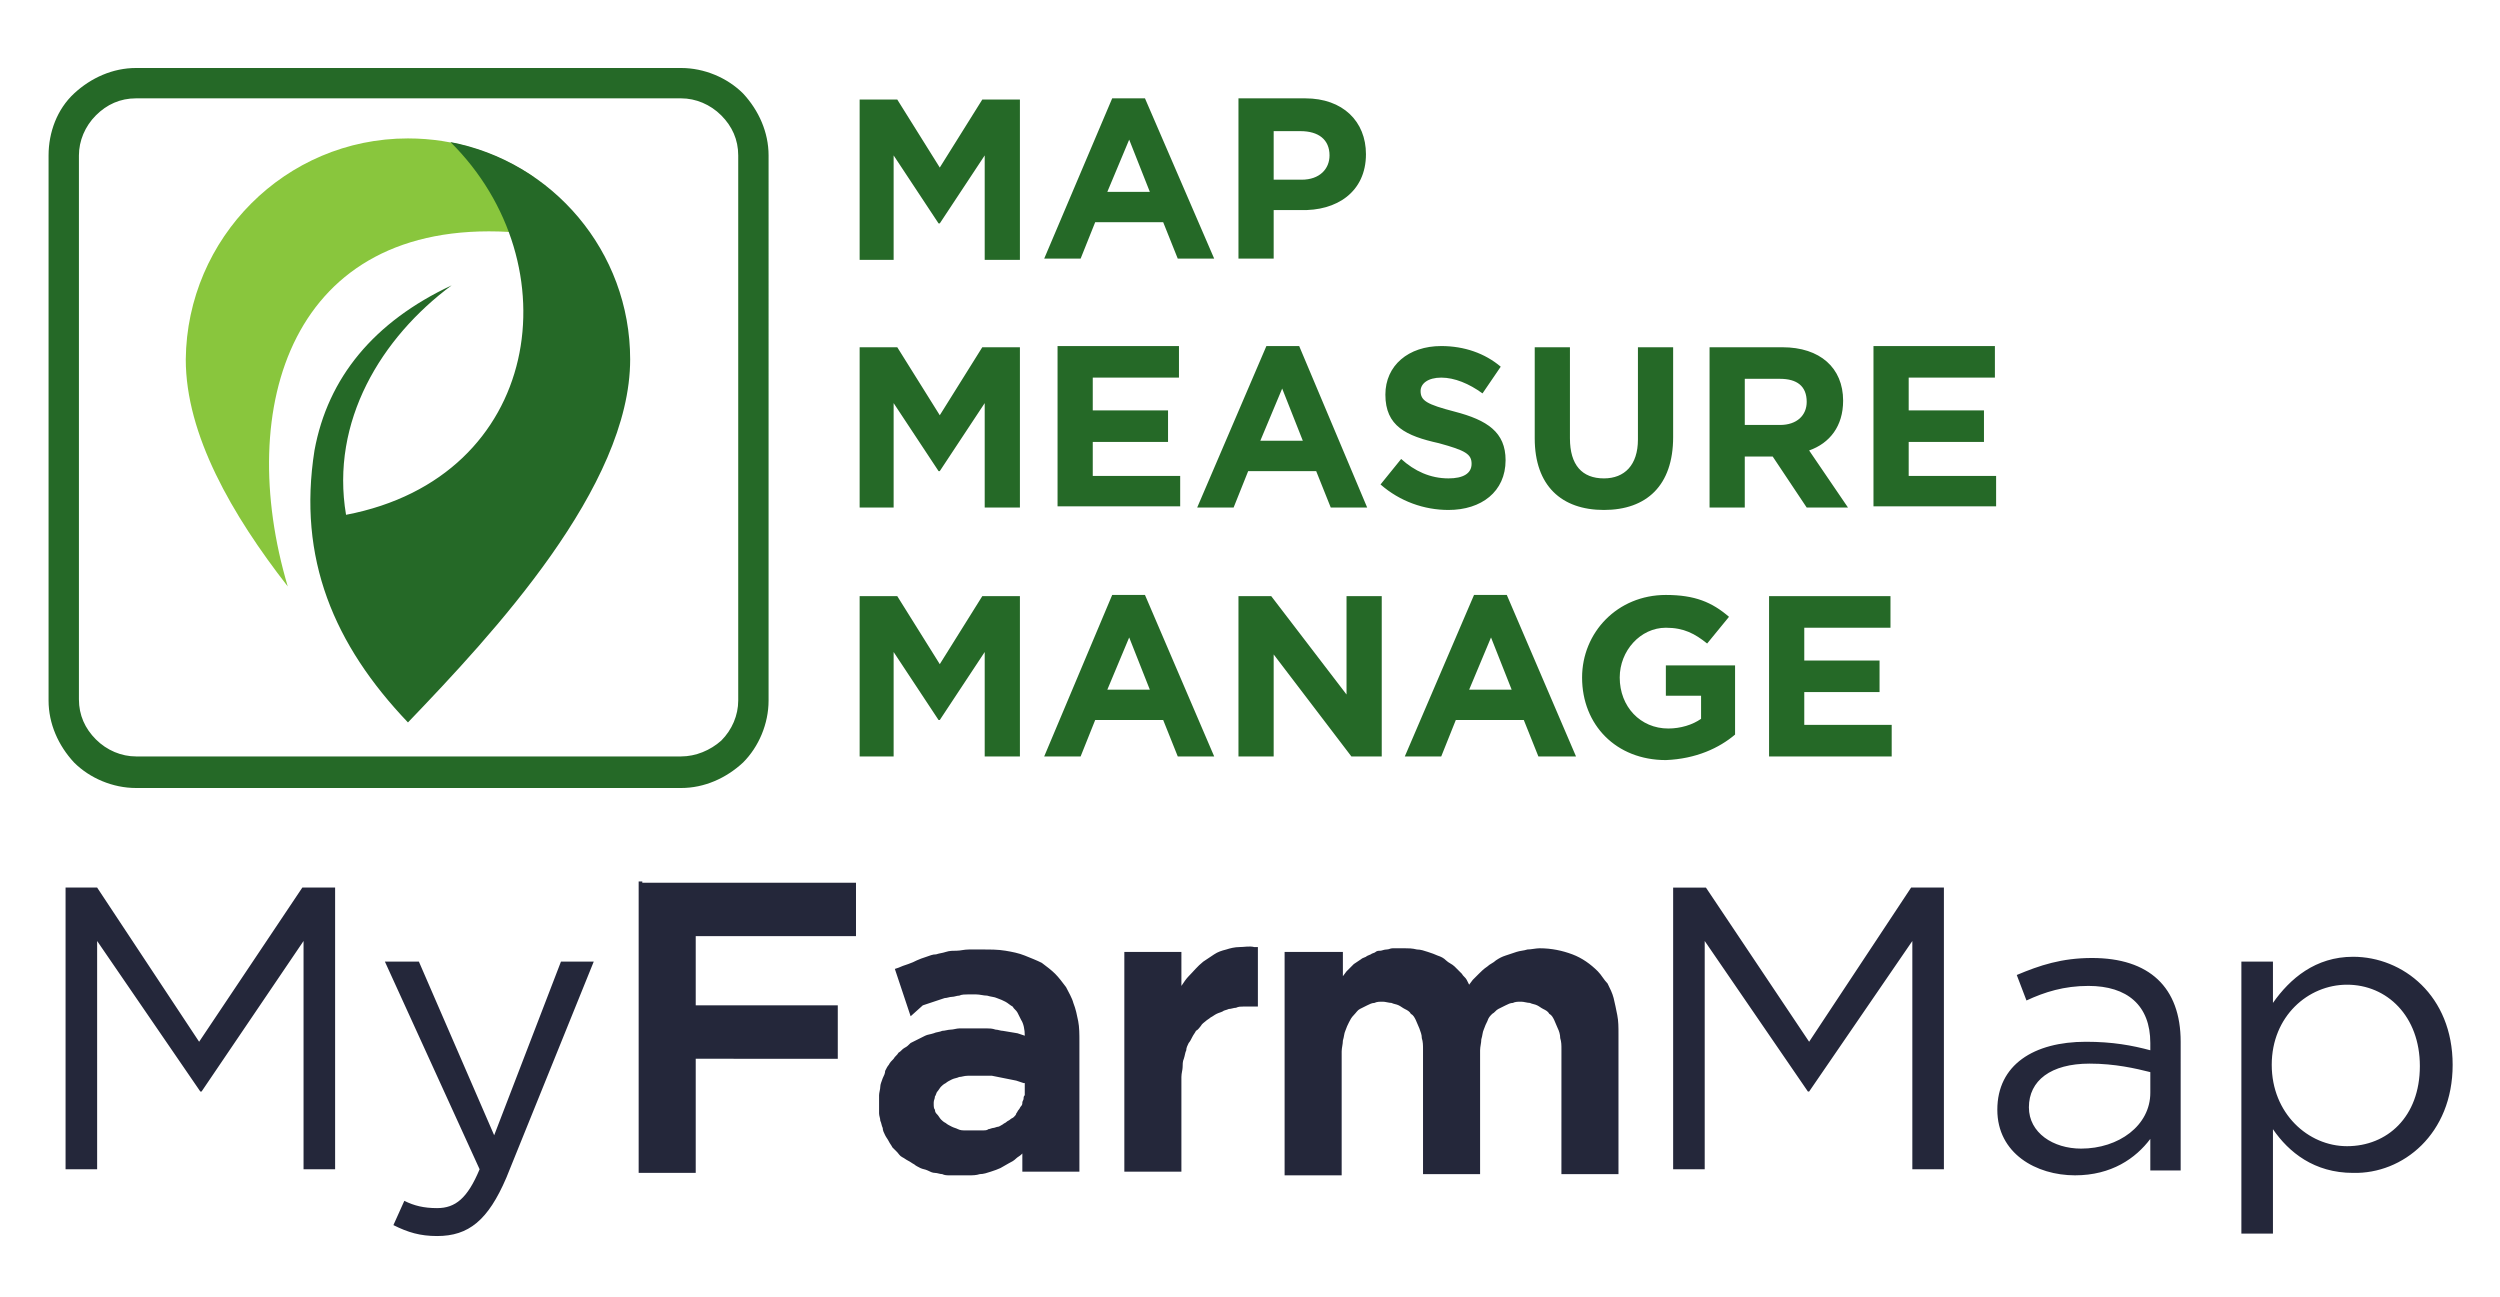<svg xmlns="http://www.w3.org/2000/svg" xmlns:xlink="http://www.w3.org/1999/xlink" id="R&#xE9;teg_1" x="0px" y="0px" viewBox="0 0 205.9 106.8" style="enable-background:new 0 0 205.9 106.8;" xml:space="preserve"><style type="text/css">	.st0{fill:#24273A;}	.st1{fill-rule:evenodd;clip-rule:evenodd;fill:#89C63D;}	.st2{fill:#256927;}</style><g>	<path class="st0" d="M52.9,72.7h17.6v4.4H57.3v5.7H69v4.4H57.3v9.4h-4.7l0-8c0-5.3,0-10.5,0-15.8l0-0.2H52.9L52.9,72.7z M25,77.5   v18.8h2.6V73.1h-2.7l-8.5,12.7L8,73.1H5.4v23.2h2.6V77.5l8.5,12.4h0.1L25,77.5L25,77.5z M48.9,79.2h-2.7l-5.5,14.3l-6.2-14.3h-2.8   l7.8,17.1c-1,2.4-2,3.2-3.5,3.2c-1.1,0-1.9-0.2-2.7-0.6l-0.9,2c1.2,0.6,2.2,0.9,3.6,0.9c2.6,0,4.2-1.3,5.7-4.8L48.9,79.2L48.9,79.2   z M157.5,77.5v18.8h2.6V73.1h-2.7L149,85.8l-8.5-12.7h-2.7v23.2h2.6V77.5l8.5,12.4h0.1L157.5,77.5L157.5,77.5z M172,81.2   c3.2,0,5.1,1.6,5.1,4.7v0.6c-1.5-0.4-3.1-0.7-5.3-0.7c-4.3,0-7.3,1.9-7.3,5.6c0,3.6,3.2,5.4,6.4,5.4c3,0,5-1.4,6.2-3v2.6h2.5V85.8   c0-4.5-2.6-6.9-7.3-6.9c-2.5,0-4.3,0.6-6.2,1.4l0.8,2.1C168.4,81.7,170,81.2,172,81.2L172,81.2z M172.1,87.6c2.1,0,3.8,0.4,5,0.7   V90c0,2.7-2.6,4.6-5.7,4.6c-2.3,0-4.3-1.3-4.3-3.4C167.1,89,168.9,87.6,172.1,87.6L172.1,87.6z M202,87.7c0-5.7-4.1-8.9-8.2-8.9   c-3.1,0-5.2,1.8-6.6,3.8v-3.4h-2.6v22.4h2.6V93c1.3,1.9,3.4,3.6,6.6,3.6C197.9,96.7,202,93.4,202,87.7L202,87.7z M199.3,87.8   c0,4.2-2.7,6.6-6,6.6c-3.2,0-6.2-2.7-6.2-6.7c0-4,3-6.6,6.2-6.6C196.6,81.1,199.3,83.7,199.3,87.8L199.3,87.8z M84.3,89.2L84,89.1   L83.7,89l-0.5-0.1l-0.5-0.1l-0.5-0.1l-0.5-0.1l-0.5,0l-0.6,0c-0.3,0-0.6,0-0.9,0c-0.3,0-0.5,0.1-0.7,0.1c-0.2,0.1-0.4,0.1-0.6,0.2   c-0.2,0.1-0.4,0.2-0.5,0.3c-0.2,0.1-0.3,0.2-0.4,0.3c-0.1,0.1-0.2,0.3-0.3,0.4c-0.1,0.1-0.1,0.3-0.2,0.4c0,0.2-0.1,0.3-0.1,0.5v0.1   c0,0.2,0,0.4,0.1,0.5c0,0.2,0.1,0.3,0.2,0.4c0.1,0.1,0.2,0.3,0.3,0.4c0.1,0.1,0.2,0.2,0.4,0.3c0.1,0.1,0.3,0.2,0.5,0.3   c0.2,0.1,0.3,0.1,0.5,0.2c0.2,0.1,0.4,0.1,0.6,0.1c0.2,0,0.4,0,0.6,0c0.2,0,0.3,0,0.5,0c0.2,0,0.3,0,0.4,0c0.1,0,0.3,0,0.4-0.1   c0.1,0,0.3-0.1,0.4-0.1c0.1,0,0.3-0.1,0.4-0.1c0.1,0,0.2-0.1,0.4-0.2c0.1-0.1,0.2-0.1,0.3-0.2c0.1-0.1,0.2-0.1,0.3-0.2   c0.1-0.1,0.2-0.1,0.3-0.2c0.1-0.1,0.2-0.2,0.2-0.3c0.1-0.1,0.1-0.2,0.2-0.3c0.1-0.1,0.1-0.2,0.2-0.3c0.1-0.1,0.1-0.2,0.1-0.3   c0-0.1,0.1-0.2,0.1-0.3c0-0.1,0-0.2,0.1-0.3c0-0.1,0-0.2,0-0.4V89.2L84.3,89.2z M84.2,96.3V95l-0.1,0.1c-0.1,0.1-0.3,0.2-0.4,0.3   c-0.2,0.2-0.4,0.3-0.6,0.4c-0.2,0.1-0.5,0.3-0.7,0.4c-0.2,0.1-0.5,0.2-0.8,0.3c-0.3,0.1-0.6,0.2-0.9,0.2c-0.3,0.1-0.6,0.1-0.9,0.1   c-0.3,0-0.7,0-1,0c-0.2,0-0.4,0-0.6,0c-0.2,0-0.4,0-0.6-0.1c-0.2,0-0.4-0.1-0.6-0.1c-0.2,0-0.4-0.1-0.6-0.2   c-0.2-0.1-0.4-0.1-0.6-0.2c-0.2-0.1-0.4-0.2-0.5-0.3c-0.2-0.1-0.3-0.2-0.5-0.3c-0.2-0.1-0.3-0.2-0.5-0.3c-0.2-0.1-0.3-0.3-0.4-0.4   c-0.1-0.1-0.3-0.3-0.4-0.4c-0.1-0.2-0.2-0.3-0.3-0.5c-0.1-0.2-0.2-0.3-0.3-0.5c-0.1-0.2-0.2-0.4-0.2-0.6c-0.1-0.2-0.1-0.4-0.2-0.6   c0-0.2-0.1-0.4-0.1-0.6c0-0.2,0-0.4,0-0.7v-0.1c0-0.2,0-0.5,0-0.7c0-0.2,0.1-0.5,0.1-0.7c0-0.2,0.1-0.4,0.2-0.7   c0.1-0.2,0.2-0.4,0.2-0.6c0.1-0.2,0.2-0.4,0.3-0.5c0.1-0.2,0.2-0.3,0.4-0.5c0.1-0.2,0.3-0.3,0.4-0.5c0.2-0.1,0.3-0.3,0.5-0.4   c0.2-0.1,0.3-0.2,0.5-0.4c0.2-0.1,0.4-0.2,0.6-0.3c0.2-0.1,0.4-0.2,0.6-0.3c0.2-0.1,0.4-0.1,0.7-0.2c0.2-0.1,0.5-0.1,0.7-0.2   c0.2,0,0.5-0.1,0.7-0.1c0.2,0,0.5-0.1,0.7-0.1c0.3,0,0.5,0,0.8,0l0.8,0c0.3,0,0.5,0,0.7,0c0.2,0,0.4,0,0.7,0.1   c0.2,0,0.4,0.1,0.6,0.1l0.6,0.1l0.6,0.1l0.6,0.2c0-0.5-0.1-1-0.3-1.3c-0.1-0.2-0.2-0.4-0.3-0.6c-0.1-0.2-0.3-0.3-0.4-0.5   c-0.2-0.1-0.4-0.3-0.6-0.4c-0.2-0.1-0.4-0.2-0.7-0.3c-0.2-0.1-0.5-0.1-0.8-0.2c-0.3,0-0.6-0.1-0.9-0.1c-0.2,0-0.5,0-0.7,0   c-0.2,0-0.5,0-0.7,0.1c-0.2,0-0.4,0.1-0.6,0.1c-0.2,0-0.4,0.1-0.6,0.1l-0.6,0.2l-0.6,0.2l-0.6,0.2L75,83.7l-1.3-3.9l0.3-0.1   c0.2-0.1,0.5-0.2,0.8-0.3c0.3-0.1,0.5-0.2,0.7-0.3c0.2-0.1,0.5-0.2,0.8-0.3c0.3-0.1,0.5-0.2,0.8-0.2c0.3-0.1,0.5-0.1,0.8-0.2   c0.3-0.1,0.6-0.1,0.9-0.1c0.3,0,0.6-0.1,1-0.1c0.3,0,0.7,0,1.1,0c0.7,0,1.3,0,1.9,0.1c0.6,0.1,1.1,0.2,1.6,0.4   c0.5,0.2,1,0.4,1.4,0.6c0.4,0.3,0.8,0.6,1.1,0.9c0.3,0.3,0.6,0.7,0.9,1.1c0.2,0.4,0.5,0.9,0.6,1.3c0.2,0.5,0.3,1,0.4,1.5   c0.1,0.5,0.1,1.1,0.1,1.7v10.7h-4.7V96.3L84.2,96.3z M92.9,78.4h4.4v2.8c0.2-0.3,0.4-0.6,0.6-0.8c0.4-0.4,0.7-0.8,1.2-1.2   c0.3-0.2,0.6-0.4,0.9-0.6c0.3-0.2,0.6-0.3,1-0.4c0.3-0.1,0.7-0.2,1.1-0.2c0.4,0,0.8-0.1,1.2,0l0.3,0v4.9h-0.6c-0.2,0-0.4,0-0.6,0   c-0.2,0-0.4,0-0.6,0.1c-0.2,0-0.4,0.1-0.6,0.1c-0.2,0.1-0.4,0.1-0.5,0.2c-0.2,0.1-0.3,0.1-0.5,0.2c-0.2,0.1-0.3,0.2-0.5,0.3   c-0.1,0.1-0.3,0.2-0.4,0.3c-0.1,0.1-0.3,0.2-0.4,0.4c-0.1,0.1-0.2,0.3-0.4,0.4c-0.1,0.2-0.2,0.3-0.3,0.5c-0.1,0.2-0.2,0.4-0.3,0.5   c-0.1,0.2-0.2,0.4-0.2,0.6c-0.1,0.2-0.1,0.4-0.2,0.7c-0.1,0.2-0.1,0.5-0.1,0.7c0,0.2-0.1,0.5-0.1,0.8c0,0.3,0,0.5,0,0.8v7h-4.7   V78.4H92.9L92.9,78.4z M106.2,78.4h4.4v2l0.3-0.4l0.3-0.3l0.3-0.3l0.3-0.2l0.3-0.2c0.1-0.1,0.2-0.1,0.4-0.2   c0.1-0.1,0.2-0.1,0.4-0.2c0.1-0.1,0.3-0.1,0.4-0.2c0.1-0.1,0.3-0.1,0.4-0.1c0.1,0,0.3-0.1,0.5-0.1c0.2,0,0.3-0.1,0.5-0.1   c0.2,0,0.3,0,0.5,0c0.2,0,0.3,0,0.5,0c0.3,0,0.6,0,1,0.1c0.3,0,0.6,0.1,0.9,0.2c0.3,0.1,0.6,0.2,0.8,0.3c0.3,0.1,0.5,0.2,0.7,0.4   c0.2,0.2,0.5,0.3,0.7,0.5c0.2,0.2,0.4,0.4,0.6,0.6c0.1,0.2,0.3,0.3,0.4,0.5l0.2,0.4l0.3-0.4c0.2-0.2,0.4-0.4,0.5-0.5   c0.2-0.2,0.4-0.4,0.7-0.6c0.2-0.2,0.5-0.3,0.7-0.5c0.3-0.2,0.5-0.3,0.8-0.4c0.3-0.1,0.6-0.2,0.9-0.3c0.3-0.1,0.6-0.1,0.9-0.2   c0.3,0,0.7-0.1,1-0.1c1,0,1.9,0.2,2.7,0.5c0.8,0.3,1.5,0.8,2.1,1.4c0.3,0.3,0.5,0.7,0.8,1c0.2,0.4,0.4,0.8,0.5,1.2   c0.1,0.4,0.2,0.9,0.3,1.4c0.1,0.5,0.1,1,0.1,1.6v11.5h-4.7V86.4c0-0.3,0-0.6-0.1-0.9c0-0.3-0.1-0.6-0.2-0.8   c-0.1-0.2-0.2-0.5-0.3-0.7c-0.1-0.2-0.2-0.4-0.4-0.5c-0.1-0.2-0.3-0.3-0.5-0.4c-0.2-0.1-0.3-0.2-0.5-0.3c-0.2-0.1-0.4-0.1-0.6-0.2   c-0.2,0-0.5-0.1-0.7-0.1c-0.3,0-0.5,0-0.7,0.1c-0.2,0-0.4,0.1-0.6,0.2c-0.2,0.1-0.4,0.2-0.6,0.3c-0.2,0.1-0.3,0.3-0.5,0.4   c-0.2,0.2-0.3,0.3-0.4,0.6c-0.1,0.2-0.2,0.4-0.3,0.7c-0.1,0.2-0.1,0.5-0.2,0.8c0,0.3-0.1,0.6-0.1,0.9v10.2h-4.7V86.4   c0-0.3,0-0.6-0.1-0.9c0-0.3-0.1-0.5-0.2-0.8c-0.1-0.2-0.2-0.5-0.3-0.7c-0.1-0.2-0.2-0.4-0.4-0.5c-0.1-0.2-0.3-0.3-0.5-0.4   c-0.2-0.1-0.3-0.2-0.5-0.3c-0.2-0.1-0.4-0.1-0.6-0.2c-0.2,0-0.5-0.1-0.7-0.1c-0.3,0-0.5,0-0.7,0.1c-0.2,0-0.4,0.1-0.6,0.2   c-0.2,0.1-0.4,0.2-0.6,0.3c-0.2,0.1-0.3,0.3-0.5,0.5c-0.2,0.2-0.3,0.4-0.4,0.6c-0.1,0.2-0.2,0.4-0.3,0.7c-0.1,0.2-0.1,0.5-0.2,0.8   c0,0.3-0.1,0.6-0.1,0.9v10.2h-4.7V78.4H106.2L106.2,78.4z"></path>	<path class="st1" d="M33.6,11.4c3.9,0,7.4,1.2,10.4,3.2c-0.4,1.9-1.1,3.4-2.1,4.5c-17.9-1-22.6,14.4-18.2,29.2   c-4.6-5.9-8.4-12.5-8.4-18.7C15.4,19.6,23.5,11.4,33.6,11.4L33.6,11.4z"></path>	<path class="st2" d="M84,62.3V49.1h-3.1l-3.5,5.6l-3.5-5.6h-3.1v13.2h2.8v-8.6l3.7,5.6h0.1l3.7-5.6v8.6H84L84,62.3z M84,21.3V8.2   h-3.1l-3.5,5.6l-3.5-5.6h-3.1v13.2h2.8v-8.6l3.7,5.6h0.1l3.7-5.6v8.6H84L84,21.3z M37.1,11.7c8.4,1.6,14.8,9,14.8,17.9   c0,10.5-11.3,22.6-18.3,29.9c-6.1-6.4-9.1-13.5-7.7-22.4c1.1-6,4.9-10.6,11.3-13.6c-5.8,4.3-10,11.2-8.7,18.9   C44.7,39.3,47.2,21.7,37.1,11.7L37.1,11.7z M56.1,64.9c1.9,0,3.7-0.8,5.1-2.1c1.3-1.3,2.1-3.2,2.1-5.1V12.8c0-1.9-0.8-3.7-2.1-5.1   c-1.3-1.3-3.2-2.1-5.1-2.1H11.2c-1.9,0-3.7,0.8-5.1,2.1C4.7,9,4,10.9,4,12.8v44.9c0,1.9,0.8,3.7,2.1,5.1c1.3,1.3,3.2,2.1,5.1,2.1   H56.1L56.1,64.9z M56.1,62.3H11.2c-1.2,0-2.4-0.5-3.3-1.4c-0.9-0.9-1.4-2-1.4-3.3V12.8c0-1.2,0.5-2.4,1.4-3.3   c0.9-0.9,2-1.4,3.3-1.4h44.9c1.2,0,2.4,0.5,3.3,1.4c0.9,0.9,1.4,2,1.4,3.3v44.9c0,1.2-0.5,2.4-1.4,3.3   C58.5,61.8,57.3,62.3,56.1,62.3L56.1,62.3z M100,21.3L94.3,8.1h-2.7L86,21.3h3l1.2-3h5.6l1.2,3H100L100,21.3z M94.7,15.8h-3.5   l1.8-4.3L94.7,15.8L94.7,15.8z M112.5,12.7L112.5,12.7c0-2.7-1.9-4.6-5-4.6H102v13.2h2.9v-4h2.2C110.1,17.4,112.5,15.8,112.5,12.7   L112.5,12.7z M109.5,12.8c0,1.1-0.8,2-2.3,2h-2.3v-4h2.2C108.6,10.8,109.5,11.5,109.5,12.8L109.5,12.8L109.5,12.8z M84,41.8V28.6   h-3.1l-3.5,5.6l-3.5-5.6h-3.1v13.2h2.8v-8.6l3.7,5.6h0.1l3.7-5.6v8.6H84L84,41.8z M97.2,41.8v-2.6H90v-2.8h6.2v-2.6H90v-2.7h7.1   v-2.6h-10v13.2H97.2L97.2,41.8z M112.6,41.8L107,28.5h-2.7l-5.7,13.3h3l1.2-3h5.6l1.2,3H112.6L112.6,41.8z M107.3,36.3h-3.5   l1.8-4.3L107.3,36.3L107.3,36.3z M124,37.9L124,37.9c0-2.3-1.5-3.3-4.2-4c-2.3-0.6-2.8-0.9-2.8-1.7v0c0-0.6,0.6-1.1,1.7-1.1   c1.1,0,2.3,0.5,3.4,1.3l1.5-2.2c-1.3-1.1-3-1.7-4.9-1.7c-2.7,0-4.6,1.6-4.6,4v0c0,2.6,1.7,3.4,4.4,4c2.2,0.6,2.7,0.9,2.7,1.7v0   c0,0.8-0.7,1.2-1.9,1.2c-1.5,0-2.8-0.6-3.9-1.6l-1.7,2.1c1.6,1.4,3.6,2.1,5.6,2.1C122,42,124,40.5,124,37.9L124,37.9z M137.8,36   v-7.4h-2.9v7.6c0,2.1-1.1,3.2-2.8,3.2c-1.8,0-2.8-1.1-2.8-3.3v-7.5h-2.9v7.5c0,3.9,2.2,5.9,5.7,5.9S137.8,40,137.8,36L137.8,36z    M152.2,41.8l-3.2-4.7c1.7-0.6,2.8-2,2.8-4.1v0c0-2.7-1.9-4.4-5-4.4h-6v13.2h2.9v-4.2h2.3l2.8,4.2H152.2L152.2,41.8z M148.8,33.1   c0,1.1-0.8,1.9-2.2,1.9h-2.9v-3.8h2.9C148,31.2,148.8,31.8,148.8,33.1L148.8,33.1L148.8,33.1z M164.4,41.8v-2.6h-7.2v-2.8h6.2v-2.6   h-6.2v-2.7h7.1v-2.6h-10v13.2H164.4L164.4,41.8z M100,62.3L94.3,49h-2.7L86,62.3h3l1.2-3h5.6l1.2,3H100L100,62.3z M94.7,56.8h-3.5   l1.8-4.3L94.7,56.8L94.7,56.8z M113.8,62.3V49.1h-2.9v8.1l-6.2-8.1H102v13.2h2.9v-8.4l6.4,8.4H113.8L113.8,62.3z M129.8,62.3   L124.1,49h-2.7l-5.7,13.3h3l1.2-3h5.6l1.2,3H129.8L129.8,62.3z M124.5,56.8H121l1.8-4.3L124.5,56.8L124.5,56.8z M142.9,60.5v-5.7   h-5.7v2.5h2.9v1.9c-0.7,0.5-1.7,0.8-2.7,0.8c-2.3,0-4-1.8-4-4.2v0c0-2.2,1.7-4.1,3.8-4.1c1.5,0,2.4,0.5,3.4,1.3l1.8-2.2   c-1.4-1.2-2.8-1.8-5.2-1.8c-4,0-6.9,3.1-6.9,6.8v0c0,3.9,2.8,6.8,6.9,6.8C139.7,62.5,141.6,61.6,142.9,60.5L142.9,60.5z    M155.8,62.3v-2.6h-7.2V57h6.2v-2.6h-6.2v-2.7h7.1v-2.6h-10v13.2H155.8L155.8,62.3z"></path></g></svg>